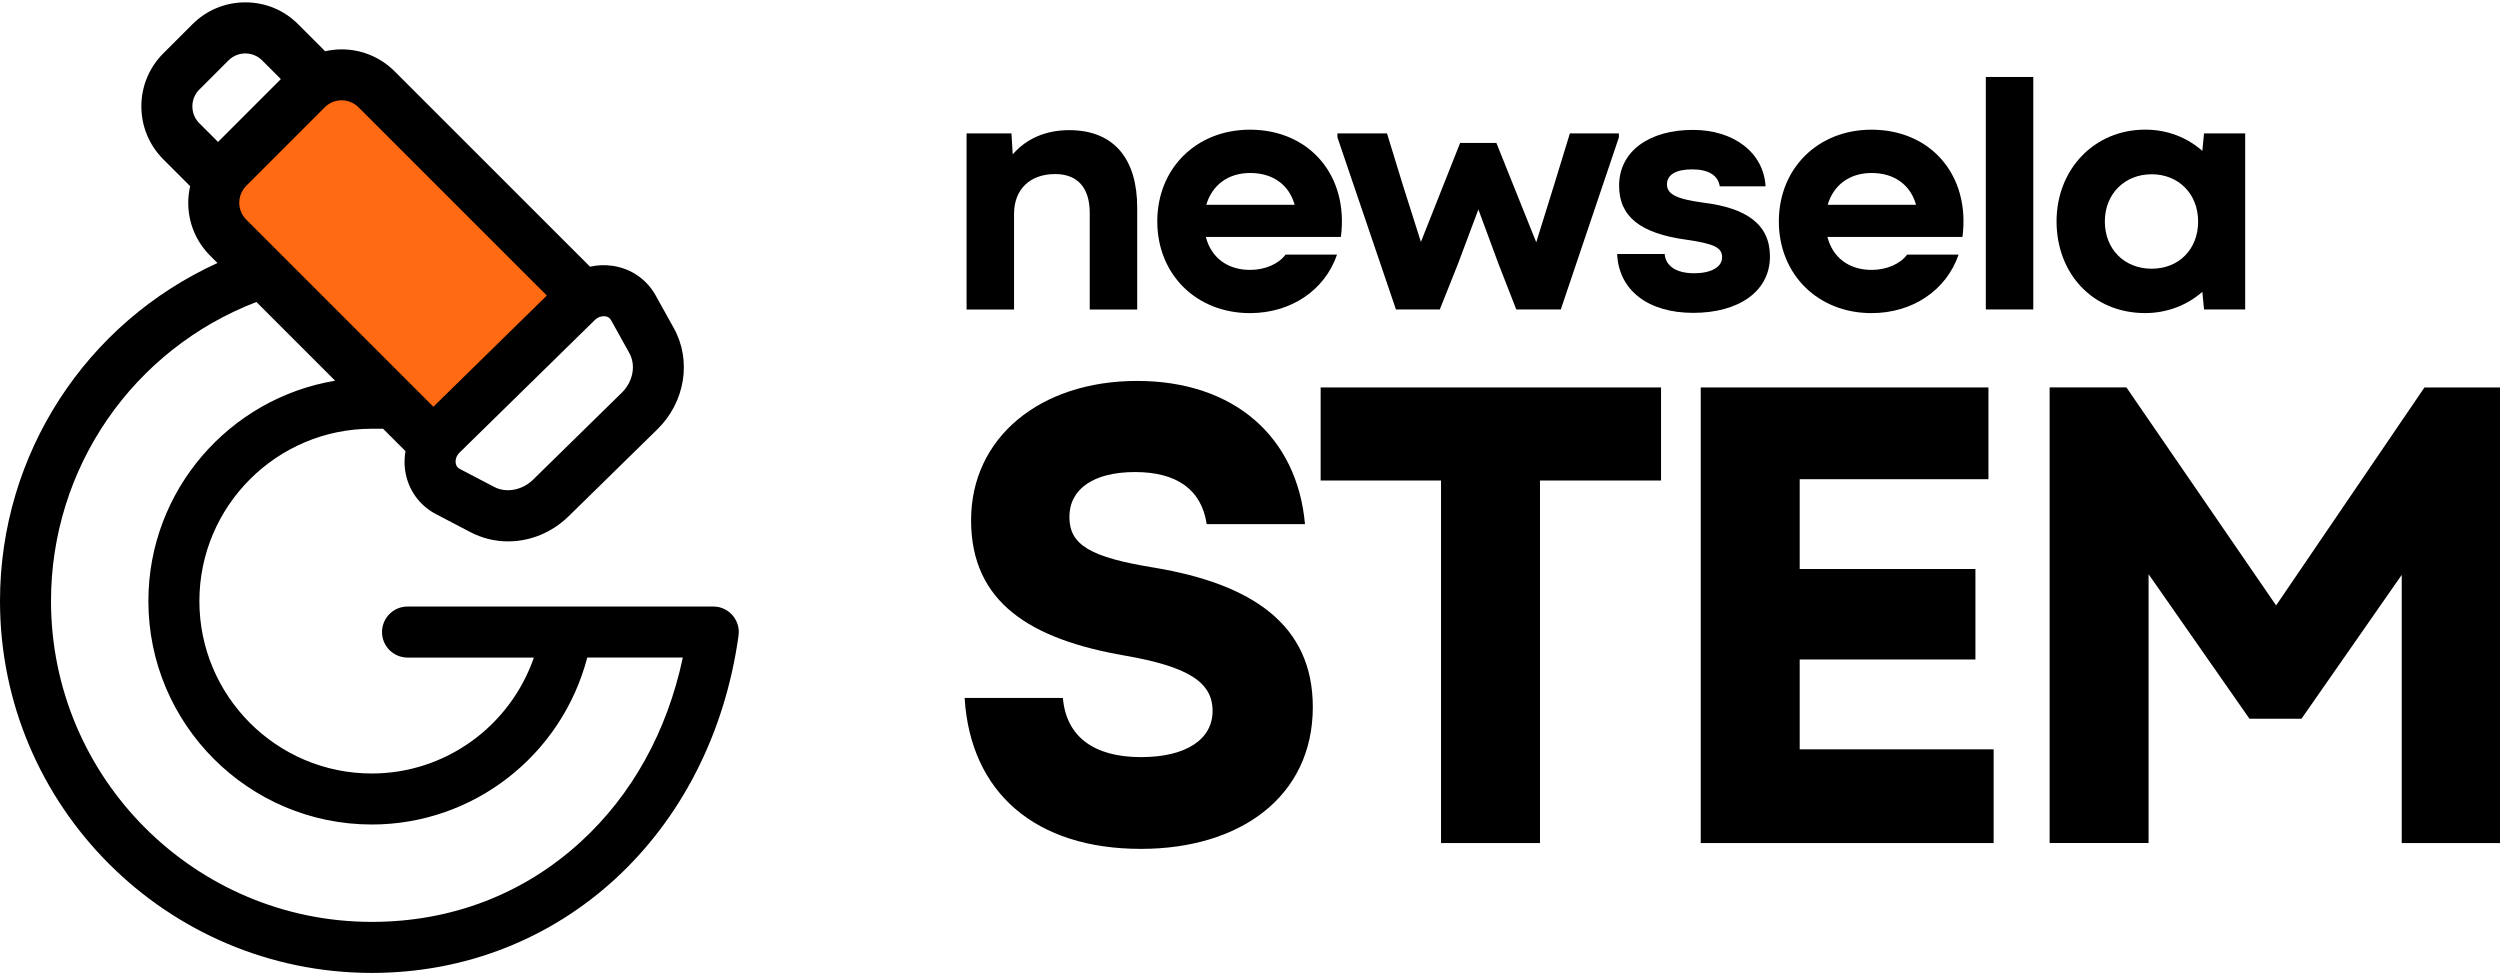 <svg width="785" height="306" viewBox="0 0 785 306" fill="none" xmlns="http://www.w3.org/2000/svg">
<path d="M302.889 219.141H333.746C334.761 231.203 343.35 237.735 358.271 237.735C372.377 237.735 380.752 232.218 380.752 223.229C380.752 214.239 373.191 209.336 353.155 205.85C323.727 200.747 304.92 189.3 304.92 163.345C304.92 137.391 326.586 119.612 357.042 119.612C387.498 119.612 407.321 137.191 409.765 164.574H378.909C377.279 153.741 369.505 148.224 356.427 148.224C343.35 148.224 335.79 153.541 335.79 162.33C335.79 171.12 342.335 175.007 362.559 178.266C393.014 183.382 412.223 196.045 412.223 222C412.223 250.198 389.328 266.548 358.271 266.548C325.157 266.548 304.719 248.969 302.889 219.128V219.141Z" fill="black"/>
<path d="M521.57 121.656V150.882H483.554V264.718H452.483V150.882H414.681V121.656H521.57Z" fill="black"/>
<path d="M565.103 235.291H626.001V264.718H534.033V121.656H624.372V150.468H565.103V178.667H620.284V207.079H565.103V235.277V235.291Z" fill="black"/>
<path d="M761.29 121.655H785V264.718H754.143V180.51L722.672 225.673H706.322L674.651 180.296V264.704H643.581V121.642H667.691L714.698 190.101L761.29 121.642V121.655Z" fill="black"/>
<path d="M357.081 65.165V97.184H342.174V66.835C342.174 58.914 338.314 54.653 331.328 54.653C323.486 54.653 318.411 59.368 318.411 67.169V97.197H303.503V41.883H317.596L317.996 48.468C322.258 43.552 328.322 40.867 335.709 40.867C350.095 40.867 357.081 50.258 357.081 65.165Z" fill="black"/>
<path d="M378.641 74.422C380.311 80.888 385.427 84.748 392.493 84.748C397.289 84.748 401.47 82.878 403.661 79.952H419.824C415.963 91.2 405.317 98.319 392.48 98.319C375.703 98.319 363.387 86.217 363.387 69.52C363.387 52.823 375.689 40.721 392.48 40.721C411.168 40.721 423.564 55.107 421.039 74.396H378.588L378.628 74.436L378.641 74.422ZM378.775 64.31H406.519C404.849 58.259 399.934 54.319 392.547 54.319C385.561 54.319 380.565 58.179 378.775 64.31Z" fill="black"/>
<path d="M492.891 41.883H508.332V43.138L490.086 97.171H476.113L470.583 82.998L464.211 65.766L457.746 82.998L452.096 97.171H438.324L419.957 43.138V41.883H435.519L440.435 57.925L446.165 75.958L458.481 44.875H469.862L482.378 76.079L488.029 57.925L492.944 41.883H492.904H492.891Z" fill="black"/>
<path d="M507.798 79.752H522.705C523.025 83.613 526.445 85.803 531.962 85.803C537.158 85.803 540.738 83.933 540.738 80.807C540.738 77.682 538.213 76.546 529.571 75.277C514.984 73.287 508.399 67.971 508.399 58.3C508.399 47.453 517.909 40.787 531.561 40.787C544.478 40.787 553.789 47.974 554.39 58.5H540.003C539.469 55.04 536.463 53.183 531.347 53.183C526.231 53.183 523.426 54.853 523.426 57.899C523.426 60.944 526.352 62.494 534.807 63.629C548.379 65.299 555.765 70.415 555.765 80.527C555.765 91.574 545.854 98.239 531.668 98.239C517.482 98.239 508.305 91.133 507.784 79.792V79.752H507.798Z" fill="black"/>
<path d="M573.813 74.422C575.482 80.888 580.598 84.748 587.665 84.748C592.46 84.748 596.641 82.878 598.832 79.952H614.995C611.134 91.2 600.488 98.319 587.651 98.319C570.874 98.319 558.558 86.217 558.558 69.52C558.558 52.823 570.874 40.721 587.651 40.721C606.339 40.721 618.735 55.107 616.21 74.396H573.759L573.799 74.436L573.813 74.422ZM573.893 64.31H601.637C599.967 58.259 595.051 54.319 587.665 54.319C580.678 54.319 575.683 58.179 573.893 64.31Z" fill="black"/>
<path d="M623.544 97.171V24.17H638.451V97.171H623.544Z" fill="black"/>
<path d="M692.069 41.883H704.986V97.171H692.069L691.535 91.641C686.74 95.822 680.488 98.306 673.582 98.306C657.005 98.306 645.758 85.79 645.758 69.507C645.758 53.223 657.539 40.707 673.582 40.707C680.689 40.707 686.82 43.232 691.535 47.373L692.069 41.842V41.883ZM690.213 69.547C690.213 60.891 684.081 54.719 675.626 54.719C667.17 54.719 660.919 60.851 660.919 69.547C660.919 78.243 667.05 84.374 675.626 84.374C684.202 84.374 690.213 78.243 690.213 69.547Z" fill="black"/>
<path d="M135.89 138.86L71.665 74.649C65.587 68.585 65.587 58.753 71.665 52.689L96.297 28.057C102.361 21.979 112.193 21.979 118.257 28.057L179.917 89.704" fill="#FF6A13"/>
<path d="M231.972 198.583C231.972 198.583 231.972 198.49 231.972 198.45C231.972 198.37 231.972 198.289 231.972 198.223C231.972 198.076 231.972 197.915 231.945 197.769C231.945 197.648 231.919 197.541 231.905 197.421C231.892 197.274 231.865 197.127 231.839 196.98C231.812 196.86 231.785 196.74 231.758 196.62C231.732 196.486 231.692 196.353 231.652 196.219C231.611 196.099 231.571 195.965 231.531 195.845C231.491 195.725 231.451 195.605 231.398 195.484C231.344 195.351 231.291 195.231 231.237 195.11C231.184 195.003 231.131 194.897 231.077 194.79C231.01 194.669 230.944 194.549 230.877 194.429C230.81 194.322 230.757 194.215 230.69 194.122C230.623 194.015 230.543 193.895 230.463 193.788C230.383 193.681 230.316 193.587 230.236 193.481C230.155 193.387 230.075 193.294 229.995 193.2C229.902 193.093 229.822 193 229.715 192.893C229.635 192.813 229.554 192.733 229.474 192.652C229.367 192.559 229.26 192.452 229.154 192.359C229.073 192.292 228.98 192.212 228.9 192.145C228.78 192.051 228.659 191.958 228.539 191.878C228.446 191.811 228.352 191.757 228.259 191.691C228.138 191.611 228.005 191.53 227.885 191.464C227.778 191.41 227.684 191.357 227.577 191.303C227.457 191.237 227.337 191.183 227.203 191.13C227.083 191.076 226.963 191.023 226.843 190.983C226.723 190.943 226.602 190.889 226.482 190.849C226.348 190.809 226.202 190.769 226.068 190.729C225.961 190.702 225.841 190.662 225.721 190.635C225.574 190.595 225.427 190.569 225.267 190.555C225.186 190.555 225.12 190.529 225.039 190.515C224.999 190.515 224.946 190.515 224.906 190.515C224.759 190.502 224.625 190.488 224.478 190.475C224.345 190.475 224.211 190.462 224.078 190.448C224.024 190.448 223.984 190.448 223.931 190.448H127.968C123.547 190.448 119.953 194.042 119.953 198.463C119.953 202.885 123.547 206.478 127.968 206.478H167.641C160.134 228.118 139.79 242.878 116.734 242.878C86.893 242.878 62.608 218.593 62.608 188.752C62.608 158.911 86.893 134.626 116.734 134.626H120.287L127.327 141.666C126.98 143.669 126.913 145.726 127.22 147.757C128.102 153.688 131.615 158.67 136.891 161.435L147.751 167.112C151.464 169.049 155.499 169.998 159.546 169.998C166.412 169.998 173.291 167.273 178.594 162.063L206.445 134.773C215.128 126.264 217.238 113.213 211.588 103.048L205.858 92.736C203.052 87.687 198.123 84.307 192.339 83.466C189.948 83.118 187.571 83.225 185.273 83.746L123.921 22.407C119.472 17.959 113.555 15.501 107.263 15.501H107.25C105.487 15.501 103.764 15.715 102.094 16.089L93.678 7.673C89.257 3.198 83.34 0.74 77.061 0.74H77.048C70.756 0.74 64.839 3.185 60.391 7.646L51.294 16.743C46.846 21.178 44.388 27.096 44.388 33.374C44.388 39.665 46.833 45.583 51.294 50.044L59.709 58.46C59.322 60.156 59.108 61.906 59.108 63.683C59.108 69.974 61.566 75.878 66.014 80.313L68.285 82.584C26.97 101.392 0 142.587 0 188.739C0 253.123 52.376 305.499 116.761 305.499C175.883 305.499 223.236 261.94 231.905 199.558C231.905 199.518 231.905 199.478 231.905 199.438C231.919 199.291 231.932 199.144 231.945 198.997C231.945 198.864 231.959 198.73 231.972 198.597V198.583ZM190.055 99.308C190.883 99.428 191.485 99.829 191.859 100.51L197.589 110.822C199.753 114.71 198.778 119.839 195.238 123.312L167.387 150.615C163.994 153.941 158.972 154.877 155.191 152.9L144.331 147.222C143.623 146.848 143.209 146.247 143.089 145.406C143.009 144.858 142.969 143.415 144.331 142.08L186.756 100.51C187.798 99.482 188.893 99.295 189.574 99.295C189.761 99.295 189.922 99.308 190.042 99.321L190.055 99.308ZM107.277 31.504C109.28 31.504 111.177 32.292 112.593 33.708L171.702 92.803L136.076 127.72L129.331 120.974C129.331 120.974 129.277 120.921 129.25 120.894L88.349 79.993C88.242 79.872 88.135 79.765 88.015 79.659L77.329 68.972C75.913 67.556 75.124 65.673 75.124 63.669C75.124 61.666 75.913 59.769 77.329 58.34L101.974 33.694C103.39 32.278 105.273 31.49 107.277 31.49V31.504ZM62.621 28.084L71.718 18.987C73.147 17.558 75.031 16.783 77.035 16.783C79.038 16.783 80.922 17.571 82.338 18.987L88.188 24.838L68.459 44.568L62.608 38.717C61.179 37.288 60.404 35.404 60.404 33.387C60.404 31.383 61.192 29.5 62.608 28.084H62.621ZM182.388 264.291C164.422 280.761 141.727 289.47 116.747 289.47C61.206 289.47 16.016 244.28 16.016 188.739C16.016 146.875 41.73 109.74 80.508 94.82L105.233 119.545C72.012 125.062 46.592 153.982 46.592 188.739C46.592 227.423 78.063 258.894 116.747 258.894C148.512 258.894 176.297 237.348 184.405 206.464H214.407C209.491 229.627 198.537 249.477 182.388 264.291Z" fill="black"/>
</svg>
